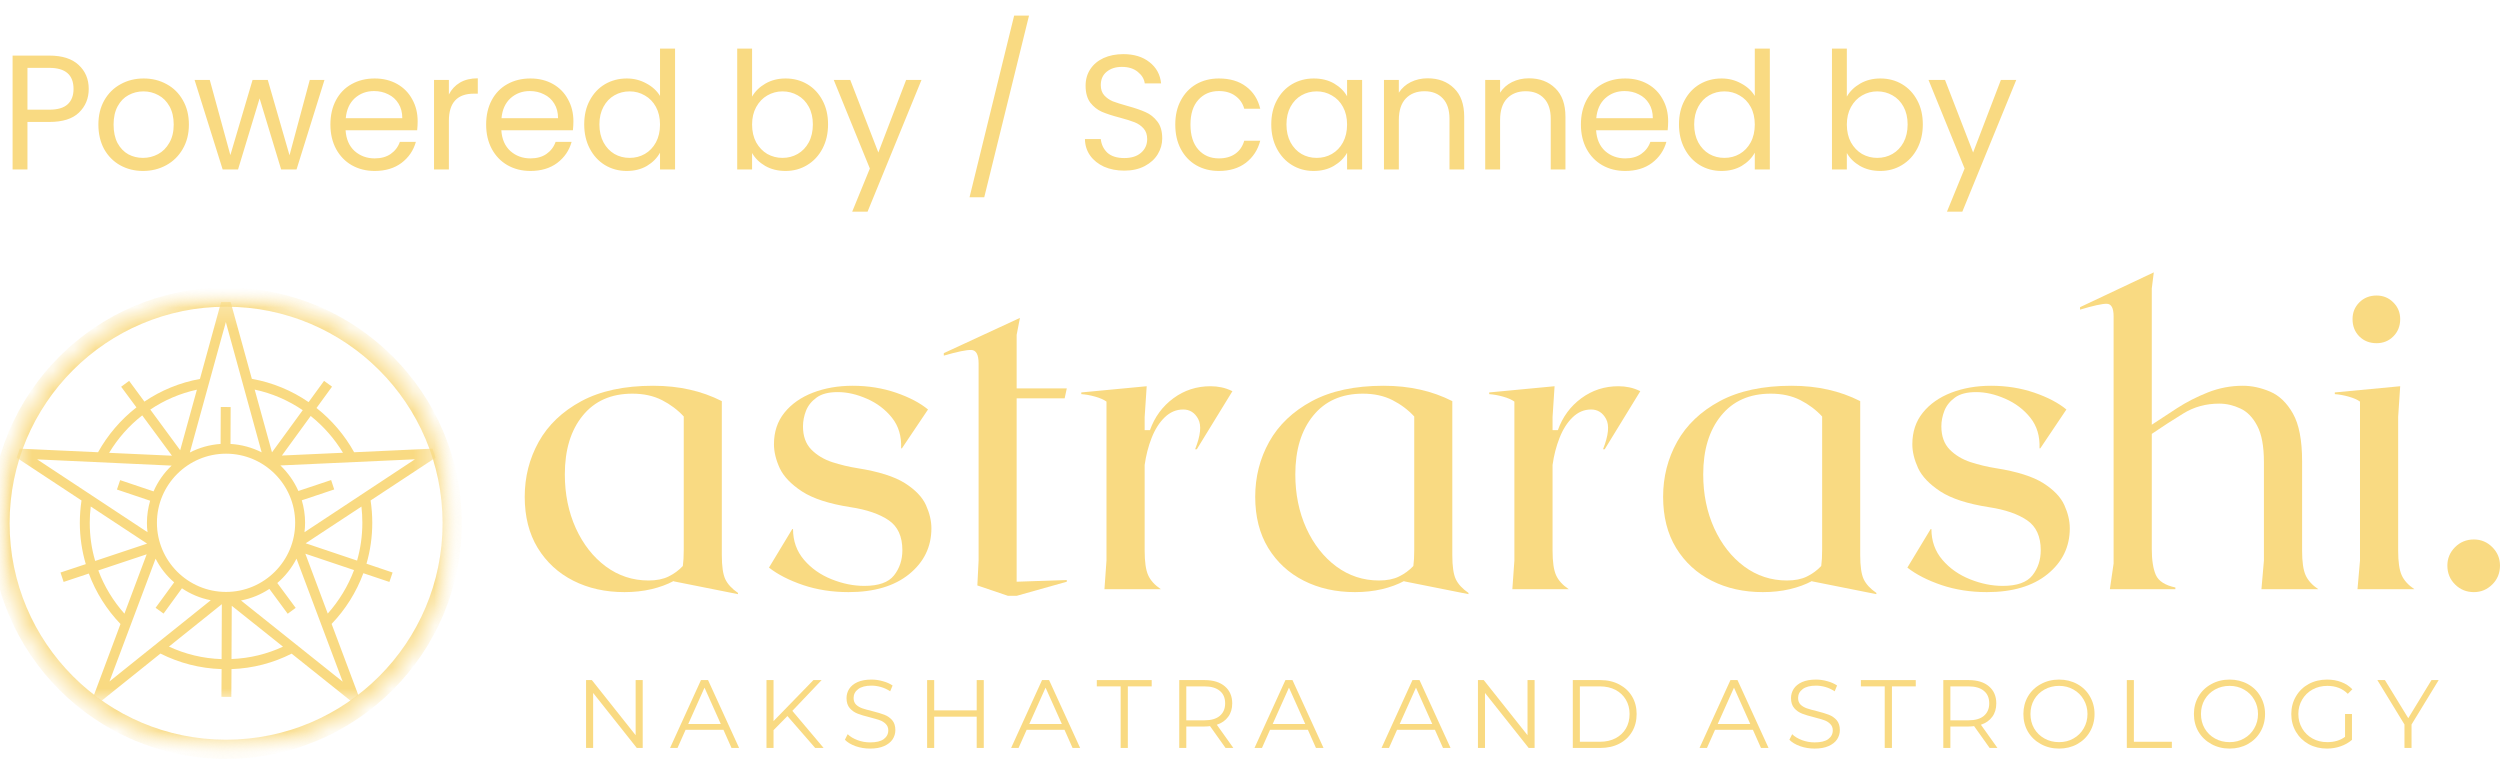 <svg width="118" height="36" viewBox="0 0 118 36" fill="none" xmlns="http://www.w3.org/2000/svg">
<path d="M4.188 4.198C4.188 4.645 4.034 5.018 3.725 5.316C3.422 5.609 2.956 5.756 2.329 5.756H1.296V8H0.594V2.624H2.329C2.936 2.624 3.396 2.771 3.71 3.064C4.028 3.357 4.188 3.735 4.188 4.198ZM2.329 5.177C2.72 5.177 3.008 5.092 3.193 4.923C3.378 4.753 3.471 4.511 3.471 4.198C3.471 3.535 3.09 3.203 2.329 3.203H1.296V5.177H2.329ZM6.749 8.069C6.353 8.069 5.993 7.979 5.669 7.799C5.351 7.62 5.099 7.365 4.914 7.036C4.734 6.702 4.644 6.316 4.644 5.879C4.644 5.447 4.736 5.067 4.921 4.738C5.112 4.403 5.369 4.149 5.693 3.974C6.016 3.794 6.379 3.704 6.78 3.704C7.181 3.704 7.544 3.794 7.867 3.974C8.191 4.149 8.446 4.401 8.631 4.73C8.821 5.059 8.916 5.442 8.916 5.879C8.916 6.316 8.819 6.702 8.623 7.036C8.433 7.365 8.173 7.62 7.844 7.799C7.515 7.979 7.15 8.069 6.749 8.069ZM6.749 7.452C7.001 7.452 7.238 7.393 7.459 7.275C7.68 7.157 7.857 6.979 7.991 6.743C8.13 6.506 8.199 6.218 8.199 5.879C8.199 5.54 8.132 5.252 7.999 5.015C7.865 4.779 7.69 4.604 7.474 4.491C7.258 4.373 7.024 4.313 6.772 4.313C6.515 4.313 6.279 4.373 6.063 4.491C5.852 4.604 5.682 4.779 5.554 5.015C5.425 5.252 5.361 5.54 5.361 5.879C5.361 6.224 5.423 6.514 5.546 6.751C5.675 6.987 5.844 7.164 6.055 7.283C6.266 7.396 6.497 7.452 6.749 7.452ZM15.315 3.774L13.996 8H13.271L12.253 4.645L11.235 8H10.51L9.184 3.774H9.901L10.873 7.321L11.921 3.774H12.639L13.665 7.329L14.621 3.774H15.315ZM19.713 5.725C19.713 5.859 19.706 6 19.69 6.149H16.312C16.338 6.565 16.479 6.892 16.736 7.128C16.999 7.36 17.315 7.476 17.685 7.476C17.988 7.476 18.24 7.406 18.441 7.267C18.646 7.123 18.791 6.933 18.873 6.697H19.629C19.515 7.103 19.289 7.434 18.95 7.691C18.61 7.943 18.189 8.069 17.685 8.069C17.284 8.069 16.924 7.979 16.605 7.799C16.292 7.62 16.045 7.365 15.865 7.036C15.685 6.702 15.595 6.316 15.595 5.879C15.595 5.442 15.682 5.059 15.857 4.73C16.032 4.401 16.276 4.149 16.59 3.974C16.909 3.794 17.274 3.704 17.685 3.704C18.086 3.704 18.441 3.792 18.749 3.966C19.058 4.141 19.294 4.383 19.459 4.691C19.629 4.995 19.713 5.339 19.713 5.725ZM18.988 5.578C18.988 5.311 18.929 5.082 18.811 4.892C18.693 4.697 18.531 4.55 18.325 4.452C18.125 4.349 17.901 4.298 17.654 4.298C17.299 4.298 16.996 4.411 16.744 4.637C16.497 4.864 16.356 5.177 16.32 5.578H18.988ZM21.187 4.46C21.311 4.218 21.486 4.031 21.712 3.897C21.943 3.763 22.223 3.696 22.552 3.696V4.421H22.367C21.581 4.421 21.187 4.848 21.187 5.702V8H20.486V3.774H21.187V4.46ZM27.065 5.725C27.065 5.859 27.057 6 27.041 6.149H23.663C23.689 6.565 23.831 6.892 24.088 7.128C24.35 7.36 24.666 7.476 25.036 7.476C25.34 7.476 25.592 7.406 25.792 7.267C25.998 7.123 26.142 6.933 26.224 6.697H26.98C26.867 7.103 26.64 7.434 26.301 7.691C25.962 7.943 25.54 8.069 25.036 8.069C24.635 8.069 24.275 7.979 23.956 7.799C23.643 7.62 23.396 7.365 23.216 7.036C23.036 6.702 22.946 6.316 22.946 5.879C22.946 5.442 23.034 5.059 23.208 4.73C23.383 4.401 23.628 4.149 23.941 3.974C24.26 3.794 24.625 3.704 25.036 3.704C25.437 3.704 25.792 3.792 26.101 3.966C26.409 4.141 26.646 4.383 26.81 4.691C26.98 4.995 27.065 5.339 27.065 5.725ZM26.34 5.578C26.34 5.311 26.28 5.082 26.162 4.892C26.044 4.697 25.882 4.55 25.676 4.452C25.476 4.349 25.252 4.298 25.005 4.298C24.651 4.298 24.347 4.411 24.095 4.637C23.849 4.864 23.707 5.177 23.671 5.578H26.34ZM27.575 5.871C27.575 5.439 27.662 5.062 27.837 4.738C28.012 4.409 28.251 4.154 28.554 3.974C28.863 3.794 29.207 3.704 29.587 3.704C29.917 3.704 30.223 3.781 30.505 3.936C30.788 4.085 31.004 4.283 31.153 4.529V2.293H31.863V8H31.153V7.206C31.014 7.458 30.809 7.666 30.536 7.83C30.264 7.99 29.945 8.069 29.58 8.069C29.204 8.069 28.863 7.977 28.554 7.792C28.251 7.607 28.012 7.347 27.837 7.013C27.662 6.679 27.575 6.298 27.575 5.871ZM31.153 5.879C31.153 5.56 31.089 5.283 30.96 5.046C30.832 4.81 30.657 4.63 30.436 4.506C30.22 4.378 29.981 4.313 29.719 4.313C29.456 4.313 29.217 4.375 29.001 4.499C28.785 4.622 28.613 4.802 28.485 5.038C28.356 5.275 28.292 5.553 28.292 5.871C28.292 6.195 28.356 6.478 28.485 6.72C28.613 6.956 28.785 7.139 29.001 7.267C29.217 7.391 29.456 7.452 29.719 7.452C29.981 7.452 30.22 7.391 30.436 7.267C30.657 7.139 30.832 6.956 30.96 6.72C31.089 6.478 31.153 6.198 31.153 5.879ZM35.498 4.56C35.642 4.308 35.853 4.103 36.131 3.943C36.408 3.784 36.724 3.704 37.079 3.704C37.46 3.704 37.802 3.794 38.105 3.974C38.408 4.154 38.647 4.409 38.822 4.738C38.997 5.062 39.084 5.439 39.084 5.871C39.084 6.298 38.997 6.679 38.822 7.013C38.647 7.347 38.406 7.607 38.097 7.792C37.794 7.977 37.455 8.069 37.079 8.069C36.714 8.069 36.393 7.99 36.115 7.83C35.843 7.671 35.637 7.468 35.498 7.221V8H34.796V2.293H35.498V4.56ZM38.367 5.871C38.367 5.553 38.303 5.275 38.174 5.038C38.046 4.802 37.871 4.622 37.65 4.499C37.434 4.375 37.195 4.313 36.933 4.313C36.676 4.313 36.437 4.378 36.215 4.506C35.999 4.63 35.825 4.812 35.691 5.054C35.562 5.29 35.498 5.565 35.498 5.879C35.498 6.198 35.562 6.478 35.691 6.72C35.825 6.956 35.999 7.139 36.215 7.267C36.437 7.391 36.676 7.452 36.933 7.452C37.195 7.452 37.434 7.391 37.65 7.267C37.871 7.139 38.046 6.956 38.174 6.72C38.303 6.478 38.367 6.195 38.367 5.871ZM43.494 3.774L40.949 9.99H40.224L41.057 7.954L39.353 3.774H40.132L41.458 7.198L42.769 3.774H43.494ZM48.57 0.735L46.456 9.311H45.762L47.868 0.735H48.57ZM53.067 8.054C52.713 8.054 52.394 7.992 52.111 7.869C51.833 7.74 51.615 7.566 51.456 7.344C51.296 7.118 51.214 6.859 51.209 6.565H51.957C51.983 6.817 52.085 7.031 52.265 7.206C52.45 7.375 52.718 7.46 53.067 7.46C53.402 7.46 53.664 7.378 53.854 7.213C54.05 7.044 54.147 6.828 54.147 6.565C54.147 6.36 54.091 6.193 53.977 6.064C53.864 5.936 53.723 5.838 53.553 5.771C53.384 5.704 53.155 5.632 52.867 5.555C52.512 5.463 52.227 5.37 52.011 5.278C51.8 5.185 51.617 5.041 51.463 4.846C51.314 4.645 51.24 4.378 51.24 4.044C51.24 3.75 51.314 3.491 51.463 3.265C51.612 3.038 51.821 2.864 52.088 2.74C52.36 2.617 52.672 2.555 53.021 2.555C53.525 2.555 53.936 2.681 54.255 2.933C54.579 3.185 54.762 3.519 54.803 3.936H54.032C54.006 3.73 53.898 3.55 53.708 3.396C53.517 3.236 53.265 3.157 52.952 3.157C52.659 3.157 52.42 3.234 52.234 3.388C52.049 3.537 51.957 3.748 51.957 4.02C51.957 4.216 52.011 4.375 52.119 4.499C52.232 4.622 52.368 4.717 52.528 4.784C52.692 4.846 52.921 4.918 53.214 5C53.569 5.098 53.854 5.195 54.07 5.293C54.286 5.385 54.471 5.532 54.625 5.733C54.78 5.928 54.857 6.195 54.857 6.535C54.857 6.797 54.787 7.044 54.648 7.275C54.51 7.506 54.304 7.694 54.032 7.838C53.759 7.982 53.438 8.054 53.067 8.054ZM55.473 5.879C55.473 5.442 55.56 5.062 55.735 4.738C55.91 4.409 56.152 4.154 56.46 3.974C56.774 3.794 57.131 3.704 57.532 3.704C58.051 3.704 58.478 3.83 58.812 4.082C59.152 4.334 59.376 4.684 59.483 5.131H58.728C58.656 4.874 58.514 4.671 58.303 4.522C58.098 4.373 57.841 4.298 57.532 4.298C57.131 4.298 56.807 4.437 56.56 4.715C56.314 4.987 56.19 5.375 56.19 5.879C56.19 6.388 56.314 6.781 56.56 7.059C56.807 7.337 57.131 7.476 57.532 7.476C57.841 7.476 58.098 7.404 58.303 7.26C58.509 7.116 58.651 6.91 58.728 6.643H59.483C59.37 7.075 59.144 7.422 58.805 7.684C58.465 7.941 58.041 8.069 57.532 8.069C57.131 8.069 56.774 7.979 56.46 7.799C56.152 7.62 55.91 7.365 55.735 7.036C55.56 6.707 55.473 6.321 55.473 5.879ZM60.004 5.871C60.004 5.439 60.091 5.062 60.266 4.738C60.441 4.409 60.68 4.154 60.983 3.974C61.291 3.794 61.633 3.704 62.009 3.704C62.379 3.704 62.7 3.784 62.973 3.943C63.245 4.103 63.448 4.303 63.582 4.545V3.774H64.292V8H63.582V7.213C63.443 7.46 63.235 7.666 62.957 7.83C62.685 7.99 62.366 8.069 62.001 8.069C61.626 8.069 61.286 7.977 60.983 7.792C60.68 7.607 60.441 7.347 60.266 7.013C60.091 6.679 60.004 6.298 60.004 5.871ZM63.582 5.879C63.582 5.56 63.518 5.283 63.389 5.046C63.261 4.81 63.086 4.63 62.865 4.506C62.649 4.378 62.41 4.313 62.148 4.313C61.885 4.313 61.646 4.375 61.43 4.499C61.214 4.622 61.042 4.802 60.913 5.038C60.785 5.275 60.721 5.553 60.721 5.871C60.721 6.195 60.785 6.478 60.913 6.72C61.042 6.956 61.214 7.139 61.43 7.267C61.646 7.391 61.885 7.452 62.148 7.452C62.41 7.452 62.649 7.391 62.865 7.267C63.086 7.139 63.261 6.956 63.389 6.72C63.518 6.478 63.582 6.198 63.582 5.879ZM67.383 3.696C67.897 3.696 68.313 3.853 68.632 4.167C68.951 4.475 69.11 4.923 69.11 5.509V8H68.416V5.609C68.416 5.188 68.311 4.866 68.1 4.645C67.889 4.419 67.601 4.306 67.236 4.306C66.866 4.306 66.57 4.421 66.349 4.653C66.133 4.884 66.025 5.221 66.025 5.663V8H65.323V3.774H66.025V4.375C66.164 4.159 66.352 3.992 66.588 3.874C66.83 3.756 67.095 3.696 67.383 3.696ZM72.162 3.696C72.676 3.696 73.092 3.853 73.411 4.167C73.73 4.475 73.889 4.923 73.889 5.509V8H73.195V5.609C73.195 5.188 73.09 4.866 72.879 4.645C72.668 4.419 72.38 4.306 72.015 4.306C71.645 4.306 71.349 4.421 71.128 4.653C70.912 4.884 70.804 5.221 70.804 5.663V8H70.102V3.774H70.804V4.375C70.943 4.159 71.131 3.992 71.367 3.874C71.609 3.756 71.874 3.696 72.162 3.696ZM78.737 5.725C78.737 5.859 78.73 6 78.714 6.149H75.336C75.362 6.565 75.504 6.892 75.76 7.128C76.023 7.36 76.339 7.476 76.709 7.476C77.013 7.476 77.264 7.406 77.465 7.267C77.671 7.123 77.815 6.933 77.897 6.697H78.653C78.54 7.103 78.313 7.434 77.974 7.691C77.635 7.943 77.213 8.069 76.709 8.069C76.308 8.069 75.948 7.979 75.629 7.799C75.316 7.62 75.069 7.365 74.889 7.036C74.709 6.702 74.619 6.316 74.619 5.879C74.619 5.442 74.707 5.059 74.881 4.73C75.056 4.401 75.3 4.149 75.614 3.974C75.933 3.794 76.298 3.704 76.709 3.704C77.11 3.704 77.465 3.792 77.773 3.966C78.082 4.141 78.319 4.383 78.483 4.691C78.653 4.995 78.737 5.339 78.737 5.725ZM78.013 5.578C78.013 5.311 77.953 5.082 77.835 4.892C77.717 4.697 77.555 4.55 77.349 4.452C77.149 4.349 76.925 4.298 76.678 4.298C76.323 4.298 76.02 4.411 75.768 4.637C75.521 4.864 75.38 5.177 75.344 5.578H78.013ZM79.248 5.871C79.248 5.439 79.335 5.062 79.51 4.738C79.684 4.409 79.924 4.154 80.227 3.974C80.535 3.794 80.88 3.704 81.26 3.704C81.59 3.704 81.895 3.781 82.178 3.936C82.461 4.085 82.677 4.283 82.826 4.529V2.293H83.536V8H82.826V7.206C82.687 7.458 82.481 7.666 82.209 7.83C81.936 7.99 81.618 8.069 81.253 8.069C80.877 8.069 80.535 7.977 80.227 7.792C79.924 7.607 79.684 7.347 79.51 7.013C79.335 6.679 79.248 6.298 79.248 5.871ZM82.826 5.879C82.826 5.56 82.762 5.283 82.633 5.046C82.505 4.81 82.33 4.63 82.109 4.506C81.893 4.378 81.654 4.313 81.391 4.313C81.129 4.313 80.89 4.375 80.674 4.499C80.458 4.622 80.286 4.802 80.157 5.038C80.029 5.275 79.965 5.553 79.965 5.871C79.965 6.195 80.029 6.478 80.157 6.72C80.286 6.956 80.458 7.139 80.674 7.267C80.89 7.391 81.129 7.452 81.391 7.452C81.654 7.452 81.893 7.391 82.109 7.267C82.33 7.139 82.505 6.956 82.633 6.72C82.762 6.478 82.826 6.198 82.826 5.879ZM87.171 4.56C87.315 4.308 87.526 4.103 87.803 3.943C88.081 3.784 88.397 3.704 88.752 3.704C89.133 3.704 89.475 3.794 89.778 3.974C90.081 4.154 90.32 4.409 90.495 4.738C90.67 5.062 90.757 5.439 90.757 5.871C90.757 6.298 90.67 6.679 90.495 7.013C90.32 7.347 90.079 7.607 89.77 7.792C89.467 7.977 89.127 8.069 88.752 8.069C88.387 8.069 88.066 7.99 87.788 7.83C87.516 7.671 87.31 7.468 87.171 7.221V8H86.469V2.293H87.171V4.56ZM90.04 5.871C90.04 5.553 89.976 5.275 89.847 5.038C89.719 4.802 89.544 4.622 89.323 4.499C89.107 4.375 88.868 4.313 88.606 4.313C88.349 4.313 88.109 4.378 87.888 4.506C87.672 4.63 87.498 4.812 87.364 5.054C87.235 5.29 87.171 5.565 87.171 5.879C87.171 6.198 87.235 6.478 87.364 6.72C87.498 6.956 87.672 7.139 87.888 7.267C88.109 7.391 88.349 7.452 88.606 7.452C88.868 7.452 89.107 7.391 89.323 7.267C89.544 7.139 89.719 6.956 89.847 6.72C89.976 6.478 90.04 6.195 90.04 5.871ZM95.167 3.774L92.622 9.99H91.897L92.73 7.954L91.026 3.774H91.805L93.131 7.198L94.442 3.774H95.167Z" fill="#F9DA82"/>
<mask id="mask0_26_3024" style="mask-type:luminance" maskUnits="userSpaceOnUse" x="0" y="14" width="21" height="20">
<path d="M0.777 14.258H20.575V33.074H0.777V14.258Z" fill="white"/>
</mask>
<g mask="url(#mask0_26_3024)">
<path d="M17.571 24.676C17.571 24.319 17.544 23.967 17.492 23.622L20.556 21.604L20.417 21.176L16.715 21.346C16.267 20.538 15.661 19.828 14.939 19.257L15.672 18.25L15.296 17.977L14.566 18.98C13.778 18.436 12.866 18.056 11.887 17.881L10.887 14.258H10.436L9.437 17.886C8.481 18.06 7.593 18.429 6.816 18.956L6.095 17.977L5.718 18.254L6.44 19.229C5.703 19.804 5.084 20.526 4.628 21.346L0.93 21.176L0.787 21.604L3.847 23.622C3.796 23.967 3.768 24.319 3.768 24.676C3.768 25.354 3.867 26.008 4.049 26.627L2.856 27.023L3.003 27.467L4.192 27.071C4.525 27.966 5.037 28.775 5.687 29.453L4.434 32.807L4.799 33.072L7.573 30.848C8.446 31.288 9.425 31.55 10.46 31.582L10.451 32.89L10.919 32.894L10.927 31.582C11.946 31.546 12.905 31.288 13.765 30.852L16.548 33.076L16.913 32.81L15.652 29.449C16.307 28.767 16.818 27.954 17.151 27.055L18.38 27.467L18.53 27.023L17.298 26.607C17.476 25.996 17.571 25.346 17.571 24.676ZM17.103 24.676C17.103 25.294 17.016 25.893 16.854 26.46L14.427 25.643L17.06 23.911C17.088 24.161 17.103 24.419 17.103 24.676ZM10.681 15.281L12.35 21.35C11.902 21.124 11.407 20.985 10.88 20.954L10.887 19.213L10.42 19.21L10.412 20.954C9.893 20.989 9.401 21.132 8.961 21.358L10.487 15.824L10.662 15.198L10.681 15.281ZM10.67 27.939C8.87 27.939 7.407 26.476 7.407 24.676C7.407 22.877 8.87 21.414 10.67 21.414C12.469 21.414 13.932 22.877 13.932 24.676C13.932 26.476 12.469 27.939 10.67 27.939ZM14.372 25.12C14.388 24.974 14.4 24.827 14.4 24.676C14.4 24.308 14.344 23.951 14.245 23.614L15.775 23.102L15.629 22.658L14.083 23.174C13.88 22.718 13.591 22.31 13.234 21.969L19.585 21.679L14.372 25.12ZM8.101 21.977C7.74 22.317 7.447 22.734 7.248 23.193L5.671 22.662L5.52 23.106L7.086 23.634C6.991 23.967 6.935 24.315 6.935 24.68C6.935 24.827 6.943 24.974 6.963 25.12L1.754 21.683L8.101 21.977ZM7.344 26.369C7.562 26.797 7.859 27.177 8.22 27.487L7.344 28.688L7.72 28.961L8.588 27.768C8.993 28.042 9.453 28.236 9.948 28.331L5.167 32.164L7.344 26.369ZM11.375 28.343C11.863 28.248 12.315 28.062 12.715 27.796L13.579 28.969L13.956 28.692L13.088 27.518C13.46 27.201 13.77 26.809 13.995 26.369L16.176 32.176L11.375 28.343ZM16.188 21.37L13.306 21.501L14.665 19.634C15.268 20.117 15.787 20.704 16.188 21.37ZM14.289 19.36L12.838 21.35L12.021 18.389C12.846 18.563 13.611 18.901 14.289 19.36ZM9.294 18.393L8.505 21.251L7.094 19.332C7.752 18.888 8.497 18.567 9.294 18.393ZM6.713 19.606L8.117 21.509L5.151 21.374C5.56 20.692 6.091 20.093 6.713 19.606ZM4.236 24.676C4.236 24.414 4.252 24.161 4.283 23.907L6.943 25.659L4.493 26.476C4.323 25.905 4.236 25.303 4.236 24.676ZM4.64 26.924L6.923 26.163L5.873 28.965C5.346 28.371 4.922 27.681 4.64 26.924ZM7.974 30.519L10.471 28.517L10.46 31.11C9.575 31.082 8.735 30.872 7.974 30.519ZM10.927 31.106L10.939 28.593L13.357 30.523C12.612 30.868 11.791 31.074 10.927 31.106ZM15.47 28.961L14.412 26.135L16.711 26.908C16.426 27.669 16.001 28.363 15.47 28.961Z" fill="#F9DA82"/>
</g>
<mask id="mask1_26_3024" style="mask-type:luminance" maskUnits="userSpaceOnUse" x="0" y="14" width="22" height="22">
<path d="M0 14.024H21.309V35.333H0V14.024Z" fill="white"/>
</mask>
<g mask="url(#mask1_26_3024)">
<mask id="mask2_26_3024" style="mask-type:luminance" maskUnits="userSpaceOnUse" x="0" y="14" width="22" height="22">
<path d="M10.672 14.024C4.778 14.024 0 18.802 0 24.696C0 30.589 4.778 35.367 10.672 35.367C16.565 35.367 21.343 30.589 21.343 24.696C21.343 18.802 16.565 14.024 10.672 14.024Z" fill="white"/>
</mask>
<g mask="url(#mask2_26_3024)">
<path fill-rule="evenodd" clip-rule="evenodd" d="M-0.453 24.696C-0.453 18.551 4.527 13.571 10.672 13.571C16.816 13.571 21.796 18.551 21.796 24.696C21.796 30.84 16.816 35.82 10.672 35.82C4.527 35.82 -0.453 30.84 -0.453 24.696ZM10.672 14.477C5.028 14.477 0.453 19.052 0.453 24.696C0.453 30.339 5.028 34.914 10.672 34.914C16.315 34.914 20.89 30.339 20.89 24.696C20.89 19.052 16.315 14.477 10.672 14.477Z" fill="#F9DA82"/>
</g>
</g>
<path d="M34.07 26.204C34.07 26.727 34.124 27.105 34.235 27.34C34.348 27.575 34.547 27.79 34.832 27.985V28.044L31.783 27.436C31.783 27.436 31.785 27.436 31.793 27.436C31.8 27.436 31.804 27.431 31.804 27.42C31.491 27.588 31.139 27.717 30.748 27.809C30.357 27.901 29.933 27.948 29.474 27.948C28.575 27.948 27.77 27.769 27.06 27.409C26.352 27.051 25.792 26.535 25.38 25.863C24.971 25.192 24.767 24.387 24.767 23.448C24.767 22.51 24.987 21.645 25.428 20.852C25.872 20.057 26.544 19.417 27.443 18.933C28.342 18.451 29.469 18.208 30.823 18.208C31.448 18.208 32.024 18.27 32.55 18.39C33.079 18.507 33.586 18.688 34.07 18.933V26.204ZM26.66 22.393C26.66 23.32 26.832 24.167 27.177 24.93C27.525 25.691 27.998 26.294 28.595 26.738C29.195 27.179 29.866 27.399 30.61 27.399C30.986 27.399 31.3 27.337 31.553 27.212C31.809 27.088 32.035 26.923 32.23 26.716C32.244 26.61 32.254 26.496 32.262 26.375C32.269 26.251 32.273 26.111 32.273 25.954V19.658C31.985 19.346 31.641 19.088 31.244 18.885C30.846 18.683 30.381 18.581 29.848 18.581C28.845 18.581 28.063 18.928 27.502 19.621C26.94 20.311 26.66 21.235 26.66 22.393Z" fill="#F9DA82"/>
<path d="M40.049 27.948C39.281 27.948 38.568 27.837 37.911 27.617C37.253 27.393 36.714 27.119 36.296 26.791L37.394 24.973H37.431C37.431 25.535 37.603 26.018 37.948 26.423C38.292 26.826 38.727 27.131 39.249 27.34C39.772 27.55 40.286 27.654 40.795 27.654C41.469 27.654 41.937 27.489 42.197 27.159C42.46 26.826 42.592 26.428 42.592 25.97C42.592 25.32 42.376 24.849 41.947 24.557C41.516 24.263 40.918 24.056 40.15 23.939C39.144 23.783 38.38 23.536 37.858 23.198C37.338 22.857 36.986 22.489 36.802 22.095C36.621 21.697 36.531 21.322 36.531 20.97C36.531 20.383 36.696 19.886 37.026 19.477C37.359 19.065 37.807 18.751 38.37 18.534C38.931 18.318 39.556 18.208 40.246 18.208C40.974 18.208 41.655 18.318 42.288 18.534C42.919 18.751 43.425 19.016 43.802 19.328L42.57 21.162H42.533C42.557 20.59 42.413 20.109 42.101 19.717C41.788 19.326 41.394 19.028 40.918 18.821C40.445 18.612 39.986 18.507 39.542 18.507C39.112 18.507 38.78 18.592 38.545 18.763C38.311 18.931 38.143 19.139 38.044 19.386C37.948 19.632 37.901 19.88 37.901 20.127C37.901 20.583 38.03 20.946 38.29 21.215C38.552 21.481 38.881 21.681 39.276 21.812C39.673 21.94 40.075 22.036 40.481 22.1C41.472 22.257 42.214 22.492 42.709 22.803C43.202 23.117 43.535 23.463 43.706 23.843C43.876 24.22 43.962 24.584 43.962 24.936C43.962 25.81 43.611 26.532 42.911 27.1C42.214 27.665 41.26 27.948 40.049 27.948Z" fill="#F9DA82"/>
<path d="M47.576 28.123L46.131 27.633L46.19 26.46V17.153C46.19 16.737 46.074 16.526 45.843 16.518C45.615 16.512 45.184 16.601 44.548 16.785V16.668L48.141 15.005L47.986 15.804V18.331H50.353L50.252 18.8H47.986V27.457L50.353 27.377V27.457L47.986 28.123H47.576Z" fill="#F9DA82"/>
<path d="M57.136 18.23C57.317 18.23 57.489 18.248 57.653 18.283C57.815 18.315 57.989 18.376 58.17 18.464L56.49 21.204H56.41C56.669 20.551 56.717 20.074 56.554 19.776C56.395 19.477 56.157 19.328 55.846 19.328C55.518 19.328 55.227 19.453 54.971 19.701C54.718 19.946 54.514 20.269 54.358 20.666C54.201 21.064 54.092 21.491 54.028 21.945V25.991C54.028 26.514 54.082 26.9 54.193 27.148C54.302 27.393 54.502 27.614 54.79 27.809H52.13L52.226 26.46V18.955C52.098 18.863 51.918 18.784 51.688 18.72C51.46 18.656 51.242 18.617 51.037 18.603V18.523L54.124 18.23L54.028 19.68V20.303H54.278C54.502 19.678 54.87 19.177 55.382 18.8C55.896 18.42 56.481 18.23 57.136 18.23Z" fill="#F9DA82"/>
<path d="M68.549 26.204C68.549 26.727 68.603 27.105 68.714 27.34C68.827 27.575 69.026 27.79 69.311 27.985V28.044L66.262 27.436C66.262 27.436 66.264 27.436 66.272 27.436C66.279 27.436 66.283 27.431 66.283 27.42C65.97 27.588 65.618 27.717 65.228 27.809C64.836 27.901 64.412 27.948 63.953 27.948C63.054 27.948 62.249 27.769 61.539 27.409C60.831 27.051 60.271 26.535 59.859 25.863C59.45 25.192 59.246 24.387 59.246 23.448C59.246 22.51 59.466 21.645 59.907 20.852C60.351 20.057 61.023 19.417 61.922 18.933C62.821 18.451 63.948 18.208 65.302 18.208C65.927 18.208 66.503 18.27 67.029 18.39C67.558 18.507 68.065 18.688 68.549 18.933V26.204ZM61.139 22.393C61.139 23.32 61.311 24.167 61.656 24.93C62.004 25.691 62.477 26.294 63.074 26.738C63.674 27.179 64.345 27.399 65.089 27.399C65.465 27.399 65.779 27.337 66.032 27.212C66.288 27.088 66.514 26.923 66.71 26.716C66.723 26.61 66.734 26.496 66.742 26.375C66.748 26.251 66.752 26.111 66.752 25.954V19.658C66.464 19.346 66.121 19.088 65.723 18.885C65.325 18.683 64.86 18.581 64.327 18.581C63.325 18.581 62.542 18.928 61.981 19.621C61.419 20.311 61.139 21.235 61.139 22.393Z" fill="#F9DA82"/>
<path d="M76.388 18.23C76.57 18.23 76.742 18.248 76.905 18.283C77.068 18.315 77.241 18.376 77.422 18.464L75.743 21.204H75.663C75.922 20.551 75.97 20.074 75.807 19.776C75.647 19.477 75.41 19.328 75.098 19.328C74.77 19.328 74.48 19.453 74.224 19.701C73.971 19.946 73.767 20.269 73.611 20.666C73.454 21.064 73.344 21.491 73.281 21.945V25.991C73.281 26.514 73.335 26.9 73.446 27.148C73.555 27.393 73.755 27.614 74.043 27.809H71.383L71.479 26.46V18.955C71.351 18.863 71.171 18.784 70.94 18.72C70.712 18.656 70.495 18.617 70.29 18.603V18.523L73.376 18.23L73.281 19.68V20.303H73.531C73.755 19.678 74.123 19.177 74.635 18.8C75.149 18.42 75.734 18.23 76.388 18.23Z" fill="#F9DA82"/>
<path d="M87.802 26.204C87.802 26.727 87.856 27.105 87.967 27.34C88.08 27.575 88.279 27.79 88.564 27.985V28.044L85.515 27.436C85.515 27.436 85.517 27.436 85.525 27.436C85.532 27.436 85.536 27.431 85.536 27.42C85.223 27.588 84.871 27.717 84.48 27.809C84.089 27.901 83.665 27.948 83.206 27.948C82.307 27.948 81.502 27.769 80.791 27.409C80.084 27.051 79.524 26.535 79.112 25.863C78.703 25.192 78.499 24.387 78.499 23.448C78.499 22.51 78.719 21.645 79.16 20.852C79.604 20.057 80.276 19.417 81.175 18.933C82.074 18.451 83.201 18.208 84.555 18.208C85.18 18.208 85.756 18.27 86.282 18.39C86.811 18.507 87.318 18.688 87.802 18.933V26.204ZM80.392 22.393C80.392 23.32 80.564 24.167 80.909 24.93C81.257 25.691 81.73 26.294 82.327 26.738C82.927 27.179 83.598 27.399 84.342 27.399C84.718 27.399 85.032 27.337 85.285 27.212C85.541 27.088 85.766 26.923 85.962 26.716C85.976 26.61 85.986 26.496 85.994 26.375C86.001 26.251 86.005 26.111 86.005 25.954V19.658C85.717 19.346 85.373 19.088 84.976 18.885C84.578 18.683 84.113 18.581 83.579 18.581C82.577 18.581 81.795 18.928 81.234 19.621C80.672 20.311 80.392 21.235 80.392 22.393Z" fill="#F9DA82"/>
<path d="M93.781 27.948C93.013 27.948 92.3 27.837 91.643 27.617C90.985 27.393 90.446 27.119 90.028 26.791L91.126 24.973H91.163C91.163 25.535 91.335 26.018 91.68 26.423C92.024 26.826 92.459 27.131 92.981 27.34C93.504 27.55 94.018 27.654 94.527 27.654C95.201 27.654 95.669 27.489 95.929 27.159C96.192 26.826 96.323 26.428 96.323 25.97C96.323 25.32 96.108 24.849 95.678 24.557C95.248 24.263 94.65 24.056 93.882 23.939C92.876 23.783 92.112 23.536 91.59 23.198C91.07 22.857 90.718 22.489 90.534 22.095C90.353 21.697 90.262 21.322 90.262 20.97C90.262 20.383 90.428 19.886 90.758 19.477C91.091 19.065 91.539 18.751 92.102 18.534C92.663 18.318 93.288 18.208 93.978 18.208C94.706 18.208 95.387 18.318 96.02 18.534C96.651 18.751 97.156 19.016 97.534 19.328L96.302 21.162H96.265C96.289 20.59 96.145 20.109 95.833 19.717C95.52 19.326 95.125 19.028 94.65 18.821C94.177 18.612 93.718 18.507 93.274 18.507C92.844 18.507 92.512 18.592 92.277 18.763C92.043 18.931 91.875 19.139 91.776 19.386C91.68 19.632 91.632 19.88 91.632 20.127C91.632 20.583 91.762 20.946 92.022 21.215C92.284 21.481 92.613 21.681 93.008 21.812C93.405 21.94 93.807 22.036 94.213 22.1C95.204 22.257 95.946 22.492 96.441 22.803C96.934 23.117 97.267 23.463 97.438 23.843C97.608 24.22 97.694 24.584 97.694 24.936C97.694 25.81 97.343 26.532 96.643 27.1C95.946 27.665 94.992 27.948 93.781 27.948Z" fill="#F9DA82"/>
<path d="M106.74 27.809L106.857 26.46V21.807C106.857 21.064 106.752 20.495 106.542 20.101C106.336 19.704 106.069 19.429 105.743 19.28C105.419 19.128 105.087 19.051 104.746 19.051C104.12 19.051 103.557 19.205 103.056 19.514C102.555 19.821 102.057 20.142 101.564 20.479V25.911C101.564 26.434 101.627 26.843 101.755 27.137C101.886 27.429 102.194 27.627 102.678 27.729V27.809H99.586L99.762 26.599V14.925C99.762 14.534 99.651 14.338 99.431 14.338C99.21 14.338 98.793 14.431 98.178 14.615V14.498L101.659 12.856L101.564 13.618V20.047C101.915 19.813 102.311 19.554 102.752 19.269C103.196 18.981 103.681 18.733 104.208 18.523C104.737 18.314 105.287 18.208 105.86 18.208C106.289 18.208 106.72 18.302 107.15 18.485C107.579 18.667 107.939 19.012 108.227 19.52C108.515 20.029 108.659 20.778 108.659 21.769V25.991C108.659 26.514 108.713 26.9 108.824 27.148C108.933 27.393 109.133 27.614 109.421 27.809H106.74Z" fill="#F9DA82"/>
<path d="M112.175 16.199C111.847 16.199 111.575 16.092 111.36 15.879C111.146 15.663 111.04 15.391 111.04 15.063C111.04 14.751 111.146 14.487 111.36 14.274C111.575 14.058 111.847 13.949 112.175 13.949C112.487 13.949 112.751 14.058 112.964 14.274C113.18 14.487 113.289 14.751 113.289 15.063C113.289 15.391 113.18 15.663 112.964 15.879C112.751 16.092 112.487 16.199 112.175 16.199ZM111.274 27.809L111.392 26.46V18.955C111.264 18.863 111.084 18.784 110.853 18.72C110.625 18.656 110.408 18.617 110.203 18.603V18.523L113.289 18.23L113.193 19.68V25.991C113.193 26.514 113.248 26.9 113.359 27.148C113.468 27.393 113.668 27.614 113.956 27.809H111.274Z" fill="#F9DA82"/>
<path d="M116.768 27.948C116.417 27.948 116.119 27.826 115.878 27.585C115.636 27.344 115.516 27.047 115.516 26.695C115.516 26.358 115.636 26.069 115.878 25.826C116.119 25.585 116.417 25.463 116.768 25.463C117.106 25.463 117.395 25.585 117.637 25.826C117.879 26.069 118 26.358 118 26.695C118 27.047 117.879 27.344 117.637 27.585C117.395 27.826 117.106 27.948 116.768 27.948Z" fill="#F9DA82"/>
<path d="M30.336 32.1V35.303H30.056L27.996 32.707V35.303H27.662V32.1H27.936L30.002 34.702V32.1H30.336Z" fill="#F9DA82"/>
<path d="M34.146 34.446H32.36L31.979 35.303H31.627L33.086 32.1H33.42L34.885 35.303H34.527L34.146 34.446ZM34.021 34.172L33.253 32.457L32.485 34.172H34.021Z" fill="#F9DA82"/>
<path d="M37.166 33.797L36.511 34.464V35.303H36.178V32.1H36.511V34.035L38.393 32.1H38.78L37.398 33.553L38.875 35.303H38.476L37.166 33.797Z" fill="#F9DA82"/>
<path d="M41.07 35.333C40.831 35.333 40.602 35.296 40.385 35.22C40.166 35.141 39.998 35.04 39.879 34.916L40.01 34.654C40.129 34.77 40.284 34.863 40.474 34.934C40.665 35.005 40.863 35.041 41.07 35.041C41.356 35.041 41.57 34.991 41.713 34.886C41.856 34.779 41.927 34.642 41.927 34.475C41.927 34.349 41.887 34.248 41.808 34.172C41.732 34.093 41.637 34.033 41.522 33.993C41.411 33.955 41.254 33.908 41.052 33.856C40.814 33.797 40.623 33.74 40.48 33.684C40.337 33.628 40.214 33.544 40.111 33.428C40.007 33.308 39.956 33.151 39.956 32.951C39.956 32.793 39.998 32.647 40.081 32.516C40.168 32.382 40.299 32.275 40.474 32.195C40.653 32.116 40.873 32.076 41.135 32.076C41.317 32.076 41.495 32.102 41.671 32.153C41.85 32.201 42.002 32.269 42.13 32.356L42.017 32.63C41.881 32.539 41.737 32.472 41.582 32.427C41.43 32.384 41.281 32.362 41.135 32.362C40.857 32.362 40.647 32.418 40.504 32.528C40.361 32.636 40.29 32.775 40.29 32.945C40.29 33.073 40.327 33.176 40.403 33.255C40.482 33.331 40.581 33.39 40.7 33.433C40.82 33.474 40.976 33.517 41.171 33.564C41.409 33.624 41.6 33.682 41.743 33.737C41.889 33.794 42.012 33.879 42.112 33.993C42.21 34.109 42.261 34.264 42.261 34.458C42.261 34.621 42.216 34.767 42.13 34.898C42.042 35.029 41.909 35.135 41.731 35.214C41.552 35.294 41.332 35.333 41.07 35.333Z" fill="#F9DA82"/>
<path d="M46.434 32.1V35.303H46.1V33.827H44.094V35.303H43.76V32.1H44.094V33.529H46.1V32.1H46.434Z" fill="#F9DA82"/>
<path d="M50.244 34.446H48.458L48.076 35.303H47.725L49.184 32.1H49.517L50.982 35.303H50.625L50.244 34.446ZM50.119 34.172L49.351 32.457L48.583 34.172H50.119Z" fill="#F9DA82"/>
<path d="M52.895 32.397H51.769V32.1H54.36V32.397H53.234V35.303H52.895V32.397Z" fill="#F9DA82"/>
<path d="M57.845 35.303L57.113 34.273C57.029 34.285 56.943 34.291 56.857 34.291H55.993V35.303H55.66V32.1H56.857C57.264 32.1 57.584 32.199 57.815 32.397C58.044 32.592 58.161 32.86 58.161 33.201C58.161 33.451 58.097 33.663 57.97 33.832C57.846 34.004 57.668 34.129 57.434 34.208L58.214 35.303H57.845ZM56.845 33.999C57.162 33.999 57.404 33.931 57.571 33.791C57.741 33.648 57.827 33.451 57.827 33.201C57.827 32.939 57.741 32.741 57.571 32.606C57.404 32.467 57.162 32.397 56.845 32.397H55.993V33.999H56.845Z" fill="#F9DA82"/>
<path d="M61.732 34.446H59.946L59.565 35.303H59.213L60.672 32.1H61.005L62.47 35.303H62.113L61.732 34.446ZM61.607 34.172L60.839 32.457L60.071 34.172H61.607Z" fill="#F9DA82"/>
<path d="M67.728 34.446H65.941L65.56 35.303H65.209L66.668 32.1H67.001L68.466 35.303H68.109L67.728 34.446ZM67.602 34.172L66.834 32.457L66.066 34.172H67.602Z" fill="#F9DA82"/>
<path d="M72.433 32.1V35.303H72.153L70.092 32.707V35.303H69.759V32.1H70.033L72.099 34.702V32.1H72.433Z" fill="#F9DA82"/>
<path d="M74.236 32.1H75.534C75.875 32.1 76.174 32.17 76.433 32.308C76.691 32.444 76.892 32.633 77.035 32.874C77.178 33.116 77.249 33.392 77.249 33.701C77.249 34.016 77.178 34.294 77.035 34.535C76.892 34.778 76.691 34.967 76.433 35.101C76.174 35.236 75.875 35.303 75.534 35.303H74.236V32.1ZM75.516 35.011C75.798 35.011 76.043 34.956 76.255 34.845C76.465 34.735 76.627 34.581 76.743 34.386C76.858 34.188 76.916 33.961 76.916 33.701C76.916 33.448 76.858 33.224 76.743 33.029C76.627 32.831 76.465 32.676 76.255 32.564C76.043 32.454 75.798 32.397 75.516 32.397H74.57V35.011H75.516Z" fill="#F9DA82"/>
<path d="M82.737 34.446H80.95L80.569 35.303H80.218L81.677 32.1H82.01L83.475 35.303H83.118L82.737 34.446ZM82.612 34.172L81.844 32.457L81.076 34.172H82.612Z" fill="#F9DA82"/>
<path d="M85.65 35.333C85.411 35.333 85.182 35.296 84.965 35.22C84.746 35.141 84.578 35.04 84.459 34.916L84.59 34.654C84.709 34.77 84.864 34.863 85.054 34.934C85.245 35.005 85.443 35.041 85.65 35.041C85.935 35.041 86.15 34.991 86.293 34.886C86.436 34.779 86.507 34.642 86.507 34.475C86.507 34.349 86.467 34.248 86.388 34.172C86.312 34.093 86.217 34.033 86.102 33.993C85.99 33.955 85.834 33.908 85.632 33.856C85.394 33.797 85.203 33.74 85.06 33.684C84.917 33.628 84.794 33.544 84.691 33.428C84.587 33.308 84.536 33.151 84.536 32.951C84.536 32.793 84.578 32.647 84.661 32.516C84.747 32.382 84.878 32.275 85.054 32.195C85.233 32.116 85.453 32.076 85.715 32.076C85.897 32.076 86.075 32.102 86.251 32.153C86.43 32.201 86.582 32.269 86.71 32.356L86.596 32.63C86.461 32.539 86.317 32.472 86.162 32.427C86.01 32.384 85.861 32.362 85.715 32.362C85.437 32.362 85.227 32.418 85.084 32.528C84.941 32.636 84.87 32.775 84.87 32.945C84.87 33.073 84.907 33.176 84.983 33.255C85.061 33.331 85.161 33.39 85.28 33.433C85.4 33.474 85.556 33.517 85.751 33.564C85.989 33.624 86.18 33.682 86.322 33.737C86.468 33.794 86.592 33.879 86.692 33.993C86.79 34.109 86.841 34.264 86.841 34.458C86.841 34.621 86.796 34.767 86.71 34.898C86.622 35.029 86.489 35.135 86.311 35.214C86.132 35.294 85.912 35.333 85.65 35.333Z" fill="#F9DA82"/>
<path d="M88.959 32.397H87.834V32.1H90.424V32.397H89.299V35.303H88.959V32.397Z" fill="#F9DA82"/>
<path d="M93.91 35.303L93.177 34.273C93.094 34.285 93.007 34.291 92.921 34.291H92.058V35.303H91.724V32.1H92.921C93.329 32.1 93.649 32.199 93.88 32.397C94.109 32.592 94.225 32.86 94.225 33.201C94.225 33.451 94.161 33.663 94.035 33.832C93.911 34.004 93.733 34.129 93.499 34.208L94.279 35.303H93.91ZM92.909 33.999C93.226 33.999 93.469 33.931 93.636 33.791C93.805 33.648 93.892 33.451 93.892 33.201C93.892 32.939 93.805 32.741 93.636 32.606C93.469 32.467 93.226 32.397 92.909 32.397H92.058V33.999H92.909Z" fill="#F9DA82"/>
<path d="M97.189 35.333C96.871 35.333 96.583 35.261 96.326 35.119C96.067 34.976 95.864 34.782 95.718 34.535C95.576 34.289 95.504 34.011 95.504 33.701C95.504 33.396 95.576 33.121 95.718 32.874C95.864 32.624 96.067 32.43 96.326 32.29C96.583 32.147 96.871 32.076 97.189 32.076C97.502 32.076 97.786 32.146 98.041 32.284C98.298 32.424 98.499 32.618 98.642 32.868C98.788 33.118 98.862 33.396 98.862 33.701C98.862 34.011 98.788 34.291 98.642 34.541C98.499 34.788 98.298 34.982 98.041 35.125C97.786 35.264 97.502 35.333 97.189 35.333ZM97.189 35.029C97.439 35.029 97.666 34.973 97.868 34.857C98.073 34.742 98.234 34.583 98.35 34.38C98.469 34.178 98.529 33.952 98.529 33.701C98.529 33.451 98.469 33.225 98.35 33.023C98.234 32.82 98.073 32.662 97.868 32.546C97.666 32.431 97.439 32.373 97.189 32.373C96.935 32.373 96.704 32.431 96.499 32.546C96.291 32.662 96.129 32.82 96.01 33.023C95.894 33.225 95.838 33.451 95.838 33.701C95.838 33.952 95.894 34.178 96.01 34.38C96.129 34.583 96.291 34.742 96.499 34.857C96.704 34.973 96.935 35.029 97.189 35.029Z" fill="#F9DA82"/>
<path d="M100.386 32.1H100.719V35.011H102.512V35.303H100.386V32.1Z" fill="#F9DA82"/>
<path d="M105.238 35.333C104.919 35.333 104.632 35.261 104.375 35.119C104.116 34.976 103.913 34.782 103.767 34.535C103.624 34.289 103.553 34.011 103.553 33.701C103.553 33.396 103.624 33.121 103.767 32.874C103.913 32.624 104.116 32.43 104.375 32.29C104.632 32.147 104.919 32.076 105.238 32.076C105.551 32.076 105.835 32.146 106.09 32.284C106.347 32.424 106.548 32.618 106.691 32.868C106.837 33.118 106.911 33.396 106.911 33.701C106.911 34.011 106.837 34.291 106.691 34.541C106.548 34.788 106.347 34.982 106.09 35.125C105.835 35.264 105.551 35.333 105.238 35.333ZM105.238 35.029C105.488 35.029 105.714 34.973 105.917 34.857C106.122 34.742 106.283 34.583 106.399 34.38C106.518 34.178 106.578 33.952 106.578 33.701C106.578 33.451 106.518 33.225 106.399 33.023C106.283 32.82 106.122 32.662 105.917 32.546C105.714 32.431 105.488 32.373 105.238 32.373C104.983 32.373 104.753 32.431 104.547 32.546C104.34 32.662 104.178 32.82 104.059 33.023C103.943 33.225 103.886 33.451 103.886 33.701C103.886 33.952 103.943 34.178 104.059 34.38C104.178 34.583 104.34 34.742 104.547 34.857C104.753 34.973 104.983 35.029 105.238 35.029Z" fill="#F9DA82"/>
<path d="M110.686 33.701H111.013V34.922C110.861 35.053 110.683 35.154 110.477 35.226C110.275 35.297 110.06 35.333 109.834 35.333C109.516 35.333 109.228 35.264 108.971 35.125C108.716 34.982 108.515 34.788 108.369 34.541C108.222 34.291 108.149 34.011 108.149 33.701C108.149 33.396 108.222 33.118 108.369 32.868C108.515 32.618 108.716 32.424 108.971 32.284C109.228 32.146 109.519 32.076 109.84 32.076C110.086 32.076 110.31 32.116 110.513 32.195C110.715 32.271 110.888 32.384 111.031 32.534L110.817 32.749C110.567 32.498 110.245 32.373 109.852 32.373C109.593 32.373 109.359 32.431 109.149 32.546C108.942 32.662 108.78 32.82 108.661 33.023C108.542 33.225 108.482 33.451 108.482 33.701C108.482 33.952 108.542 34.178 108.661 34.38C108.78 34.583 108.942 34.742 109.149 34.857C109.355 34.973 109.59 35.029 109.852 35.029C110.181 35.029 110.459 34.946 110.686 34.779V33.701Z" fill="#F9DA82"/>
<path d="M113.825 34.196V35.303H113.491V34.196L112.211 32.1H112.568L113.67 33.898L114.766 32.1H115.105L113.825 34.196Z" fill="#F9DA82"/>
</svg>
